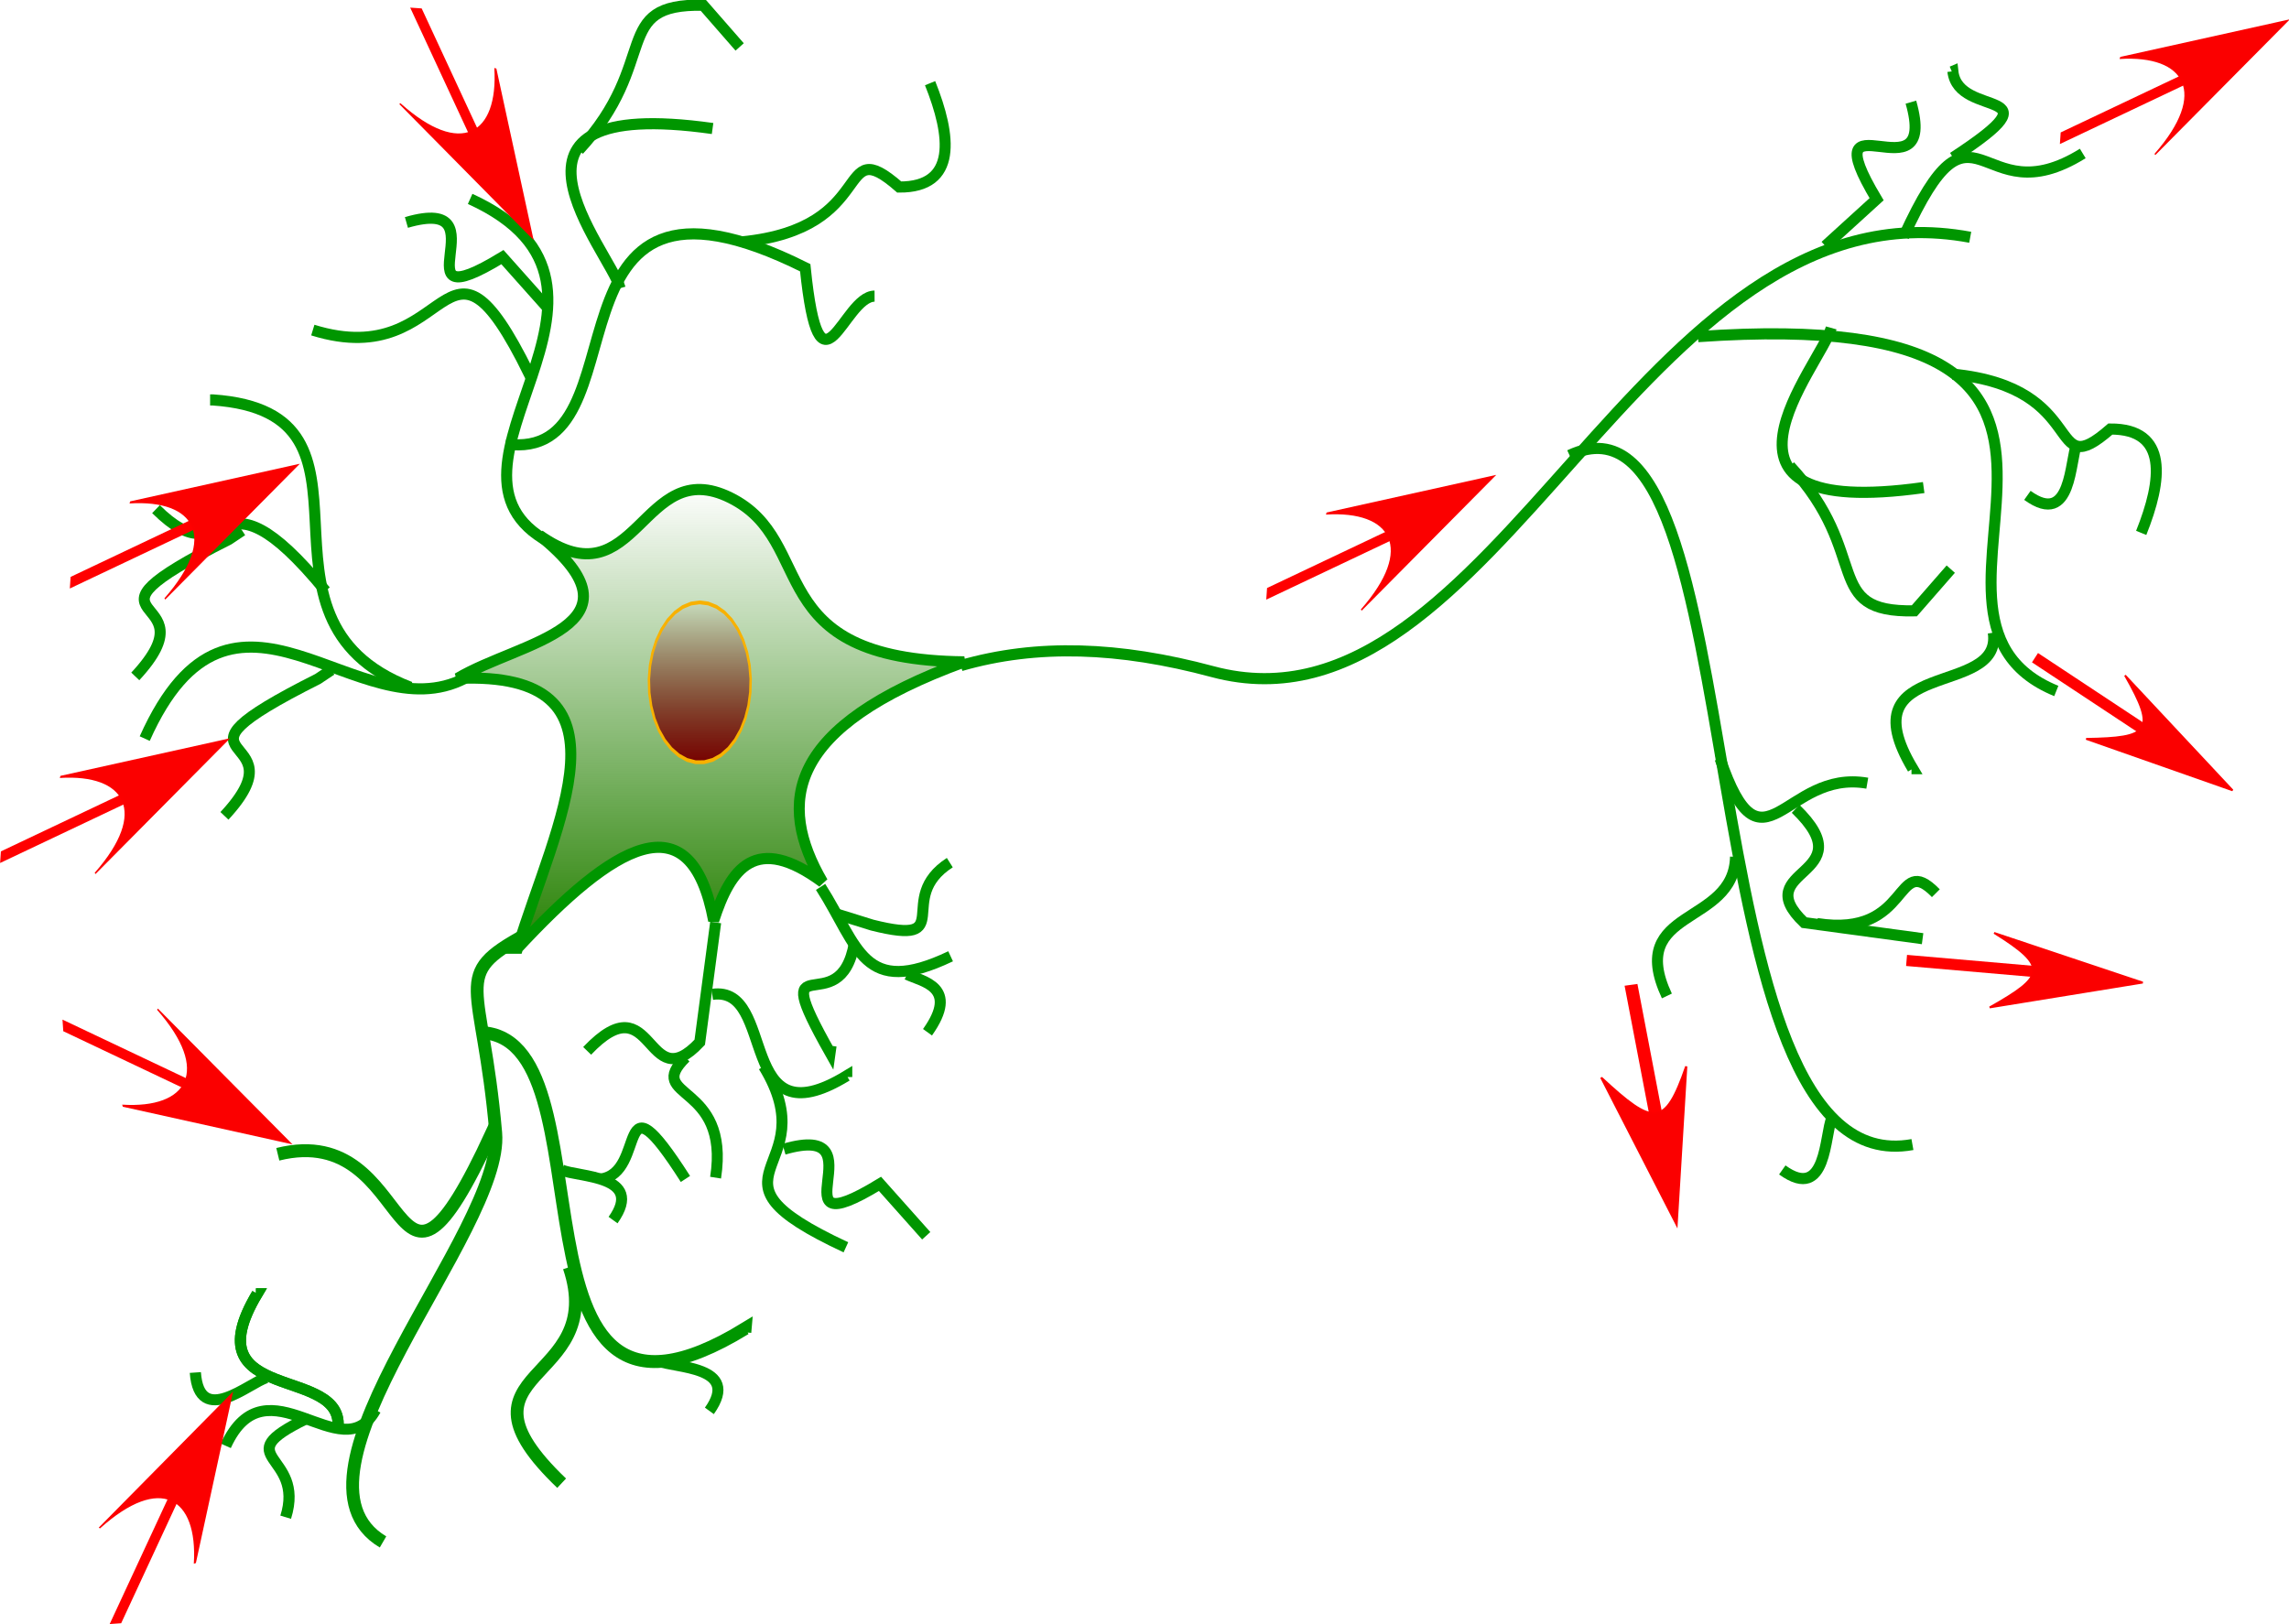 <?xml version="1.0" encoding="UTF-8" standalone="no"?>
<!-- Created with Inkscape (http://www.inkscape.org/) -->

<svg
   id="svg2985"
   version="1.1"
   inkscape:version="1.2 (dc2aedaf03, 2022-05-15)"
   width="978.953"
   height="694.657"
   sodipodi:docname="neuron.svg"
   xmlns:inkscape="http://www.inkscape.org/namespaces/inkscape"
   xmlns:sodipodi="http://sodipodi.sourceforge.net/DTD/sodipodi-0.dtd"
   xmlns:xlink="http://www.w3.org/1999/xlink"
   xmlns="http://www.w3.org/2000/svg"
   xmlns:svg="http://www.w3.org/2000/svg"
   xmlns:rdf="http://www.w3.org/1999/02/22-rdf-syntax-ns#"
   xmlns:cc="http://creativecommons.org/ns#"
   xmlns:dc="http://purl.org/dc/elements/1.1/">
  <title
     id="title5515">ANN neuron</title>
  <defs
     id="defs2989">
    <inkscape:path-effect
       effect="skeletal"
       id="path-effect4484"
       is_visible="true"
       pattern="M 0,5 C 0,2.24 2.24,0 5,0 7.76,0 10,2.24 10,5 10,7.76 7.76,10 5,10 2.24,10 0,7.76 0,5 Z"
       copytype="single_stretched"
       prop_scale="1"
       scale_y_rel="false"
       spacing="0"
       normal_offset="0"
       tang_offset="0"
       prop_units="false"
       vertical_pattern="false"
       fuse_tolerance="0"
       lpeversion="0"
       hide_knot="false" />
    <inkscape:path-effect
       effect="spiro"
       id="path-effect4482"
       is_visible="true"
       lpeversion="0" />
    <inkscape:path-effect
       effect="skeletal"
       id="path-effect4478"
       is_visible="true"
       pattern="M 0,5 C 0,2.24 2.24,0 5,0 7.76,0 10,2.24 10,5 10,7.76 7.76,10 5,10 2.24,10 0,7.76 0,5 Z"
       copytype="single_stretched"
       prop_scale="1"
       scale_y_rel="false"
       spacing="0"
       normal_offset="0"
       tang_offset="0"
       prop_units="false"
       vertical_pattern="false"
       fuse_tolerance="0"
       lpeversion="0"
       hide_knot="false" />
    <inkscape:path-effect
       effect="spiro"
       id="path-effect4476"
       is_visible="true"
       lpeversion="0" />
    <inkscape:path-effect
       effect="skeletal"
       id="path-effect4472"
       is_visible="true"
       pattern="M 0,5 C 0,2.24 2.24,0 5,0 7.76,0 10,2.24 10,5 10,7.76 7.76,10 5,10 2.24,10 0,7.76 0,5 Z"
       copytype="single_stretched"
       prop_scale="1"
       scale_y_rel="false"
       spacing="0"
       normal_offset="0"
       tang_offset="0"
       prop_units="false"
       vertical_pattern="false"
       fuse_tolerance="0"
       lpeversion="0"
       hide_knot="false" />
    <inkscape:path-effect
       effect="spiro"
       id="path-effect4470"
       is_visible="true"
       lpeversion="0" />
    <inkscape:path-effect
       effect="skeletal"
       id="path-effect4466"
       is_visible="true"
       pattern="m 0,559 c 0,-2.76 2.24,-5 5,-5 2.76,0 5,2.24 5,5 0,2.76 -2.24,5 -5,5 -2.76,0 -5,-2.24 -5,-5 z"
       copytype="single_stretched"
       prop_scale="1"
       scale_y_rel="false"
       spacing="0"
       normal_offset="0"
       tang_offset="0"
       prop_units="false"
       vertical_pattern="false"
       fuse_tolerance="0"
       lpeversion="0"
       hide_knot="false" />
    <inkscape:path-effect
       effect="spiro"
       id="path-effect4464"
       is_visible="true"
       lpeversion="0" />
    <inkscape:path-effect
       effect="skeletal"
       id="path-effect3833"
       is_visible="true"
       pattern="M 0,5 C 0,2.24 2.24,0 5,0 7.76,0 10,2.24 10,5 10,7.76 7.76,10 5,10 2.24,10 0,7.76 0,5 Z"
       copytype="single_stretched"
       prop_scale="1"
       scale_y_rel="false"
       spacing="0"
       normal_offset="0"
       tang_offset="0"
       prop_units="false"
       vertical_pattern="false"
       fuse_tolerance="0"
       lpeversion="0"
       hide_knot="false" />
    <inkscape:path-effect
       effect="spiro"
       id="path-effect3831"
       is_visible="true"
       lpeversion="0" />
    <linearGradient
       inkscape:collect="always"
       id="linearGradient3815">
      <stop
         style="stop-color:#770000;stop-opacity:1;"
         offset="0"
         id="stop3817" />
      <stop
         style="stop-color:#770000;stop-opacity:0;"
         offset="1"
         id="stop3819" />
    </linearGradient>
    <linearGradient
       inkscape:collect="always"
       id="linearGradient3781">
      <stop
         style="stop-color:#248000;stop-opacity:1;"
         offset="0"
         id="stop3783" />
      <stop
         style="stop-color:#248000;stop-opacity:0;"
         offset="1"
         id="stop3785" />
    </linearGradient>
    <linearGradient
       inkscape:collect="always"
       xlink:href="#linearGradient3781"
       id="linearGradient5511"
       gradientUnits="userSpaceOnUse"
       x1="293.907"
       y1="582.945"
       x2="547.222"
       y2="582.945" />
    <linearGradient
       inkscape:collect="always"
       xlink:href="#linearGradient3815"
       id="linearGradient5513"
       gradientUnits="userSpaceOnUse"
       x1="-21.151"
       y1="713.576"
       x2="107.465"
       y2="713.576" />
  </defs>
  <sodipodi:namedview
     pagecolor="#ffffff"
     bordercolor="#666666"
     borderopacity="1"
     objecttolerance="10"
     gridtolerance="10"
     guidetolerance="10"
     inkscape:pageopacity="0"
     inkscape:pageshadow="2"
     inkscape:window-width="3840"
     inkscape:window-height="2054"
     id="namedview2987"
     showgrid="false"
     fit-margin-top="0"
     fit-margin-left="0"
     fit-margin-right="0"
     fit-margin-bottom="0"
     inkscape:zoom="0.95262996"
     inkscape:cx="846.60365"
     inkscape:cy="584.69713"
     inkscape:window-x="-11"
     inkscape:window-y="-11"
     inkscape:window-maximized="1"
     inkscape:current-layer="g5015"
     inkscape:showpageshadow="0"
     inkscape:pagecheckerboard="1"
     inkscape:deskcolor="#d1d1d1" />
  <g
     id="g5015"
     transform="matrix(0.872,0,0,0.868,-1638.382,-38.898)">
    <g
       id="g4056"
       transform="matrix(0,-0.914,0.9,0,1702.912,783.466)">
      <path
         sodipodi:nodetypes="ccczcccc"
         inkscape:connector-curvature="0"
         id="path2995"
         d="m 296.907,477.543 c 67.168,20.562 149.904,67.346 145.485,-32.66 19.928,33.708 27.919,106.21 77.196,44.536 -37.439,53.549 43.976,55.601 20.203,104.07 -23.774,48.469 -87.231,15.266 -88.491,127.518 -35,-96.839 -75.892,-102.362 -118.763,-77.196 26.699,-36.607 7.327,-50.179 -20.784,-59.381 66.59,-12.552 40.499,-55.001 -14.845,-106.887 z"
         style="fill:url(#linearGradient5511);fill-opacity:1;stroke:#009600;stroke-width:6;stroke-linecap:butt;stroke-linejoin:miter;stroke-miterlimit:4;stroke-dasharray:none;stroke-opacity:1" />
      <path
         id="path3779"
         d="m 102.433,734.368 -4.367,9.737 -5.949,8.859 -7.361,7.726 -8.561,6.371 -9.514,4.832 -10.194,3.155 -10.58,1.387 -10.663,-0.421 -10.438,-2.217 -9.913,-3.949 -9.103,-5.568 -8.031,-7.026 -6.728,-8.282 -5.232,-9.3 -3.585,-10.051 -1.834,-10.512 -0.032,-10.671 1.772,-10.523 3.525,-10.072 5.177,-9.331 6.679,-8.322 7.989,-7.074 9.07,-5.622 9.89,-4.008 10.425,-2.279 10.66,-0.484 10.588,1.324 10.212,3.094 9.542,4.776 8.598,6.32 7.406,7.682 6.002,8.823 4.424,9.711 2.719,10.319 0.936,10.63 -0.874,10.635 z"
         inkscape:transform-center-y="-0.69068523"
         inkscape:transform-center-x="1.0755459"
         style="fill:url(#linearGradient5513);fill-opacity:1;fill-rule:evenodd;stroke:#f8b100;stroke-width:3;stroke-linecap:butt;stroke-linejoin:miter;stroke-miterlimit:4;stroke-dashoffset:0;stroke-opacity:1"
         transform="matrix(0.686,0,0,0.441,410.677,262.173)"
         inkscape:connector-curvature="0" />
      <path
         sodipodi:nodetypes="cc"
         inkscape:connector-curvature="0"
         id="path3823"
         d="M 442.483,448.949 C 412.173,390.222 516.751,322.633 409.929,274.388"
         style="fill:none;stroke:#009600;stroke-width:6;stroke-linecap:butt;stroke-linejoin:miter;stroke-miterlimit:4;stroke-dasharray:none;stroke-opacity:1" />
      <path
         sodipodi:nodetypes="ccc"
         inkscape:connector-curvature="0"
         id="path3825"
         d="m 437.626,419.109 c 37.197,-98.019 147.871,-4.202 154.901,-107.607 v -1.485"
         style="fill:none;stroke:#009600;stroke-width:6;stroke-linecap:butt;stroke-linejoin:miter;stroke-miterlimit:4;stroke-dasharray:none;stroke-opacity:1" />
      <path
         style="fill:none;stroke:#009600;stroke-width:6;stroke-linecap:butt;stroke-linejoin:miter;stroke-miterlimit:4;stroke-dasharray:none;stroke-opacity:1"
         d="m 368.274,317.827 c 47.663,44.794 26.562,-43.975 73.855,50.963 l 4.803,7.26"
         id="path3827"
         inkscape:connector-curvature="0"
         sodipodi:nodetypes="ccc" />
      <path
         sodipodi:nodetypes="cc"
         inkscape:connector-curvature="0"
         id="path3835"
         d="m 489.549,372.907 c 74.34,-61.77 4.543,-51.954 44.088,-92.376"
         style="fill:none;stroke:#009600;stroke-width:6;stroke-linecap:butt;stroke-linejoin:miter;stroke-miterlimit:4;stroke-dasharray:none;stroke-opacity:1" />
      <path
         sodipodi:nodetypes="ccc"
         inkscape:connector-curvature="0"
         id="path3920"
         d="m 443.456,269.241 c 47.663,44.794 26.562,-43.975 73.855,50.963 l 4.803,7.26"
         style="fill:none;stroke:#009600;stroke-width:6;stroke-linecap:butt;stroke-linejoin:miter;stroke-miterlimit:4;stroke-dasharray:none;stroke-opacity:1" />
      <path
         style="fill:none;stroke:#009600;stroke-width:6.962;stroke-linecap:butt;stroke-linejoin:miter;stroke-miterlimit:4;stroke-dasharray:none;stroke-opacity:1"
         d="M 304.202,481.847 C 281.851,440.583 280.354,458.39 197.364,465.676 144.661,470.303 12.658,343.335 -23.203,404.245"
         id="path3845"
         inkscape:connector-curvature="0"
         sodipodi:nodetypes="csc" />
      <path
         style="fill:none;stroke:#009600;stroke-width:6.962;stroke-linecap:butt;stroke-linejoin:miter;stroke-miterlimit:4;stroke-dasharray:none;stroke-opacity:1"
         d="m 251.446,455.647 c 1.227,77.719 -244.412,6.103 -159.59,145.986 l -2.039,-0.18"
         id="path3847"
         inkscape:connector-curvature="0"
         sodipodi:nodetypes="ccc" />
      <path
         sodipodi:nodetypes="ccc"
         inkscape:connector-curvature="0"
         id="path3849"
         d="m 185.803,346.911 c 18.98,77.195 -110.482,59.509 11.525,116.612 l -1.671,0.445"
         style="fill:none;stroke:#009600;stroke-width:6.962;stroke-linecap:butt;stroke-linejoin:miter;stroke-miterlimit:4;stroke-dasharray:none;stroke-opacity:1" />
      <path
         style="fill:none;stroke:#009600;stroke-width:6.962;stroke-linecap:butt;stroke-linejoin:miter;stroke-miterlimit:4;stroke-dasharray:none;stroke-opacity:1"
         d="M 124.949,505.679 C 60.953,527.431 70.944,435.6 8.46,501.587"
         id="path3851"
         inkscape:connector-curvature="0"
         sodipodi:nodetypes="cc" />
      <path
         style="fill:none;stroke:#009600;stroke-width:6;stroke-linecap:butt;stroke-linejoin:miter;stroke-miterlimit:4;stroke-dasharray:none;stroke-opacity:1"
         d="m 515.86,494.779 c 39.832,-74.399 136.812,63.771 185.058,-43.052"
         id="path3855"
         inkscape:connector-curvature="0"
         sodipodi:nodetypes="cc" />
      <path
         style="fill:none;stroke:#009600;stroke-width:6;stroke-linecap:butt;stroke-linejoin:miter;stroke-miterlimit:4;stroke-dasharray:none;stroke-opacity:1"
         d="m 568.794,471.026 c -11.152,79.186 170.058,11.406 95.01,163.299 -76.775,7.936 -15.394,20.586 -15.311,37.79"
         id="path3857"
         inkscape:connector-curvature="0"
         sodipodi:nodetypes="ccc" />
      <path
         sodipodi:nodetypes="ccc"
         inkscape:connector-curvature="0"
         id="path3859"
         d="m 630.187,365.984 c -23.799,77.056 71.268,70.65 -23.67,117.943 l 1.138,0.604"
         style="fill:none;stroke:#009600;stroke-width:6;stroke-linecap:butt;stroke-linejoin:miter;stroke-miterlimit:4;stroke-dasharray:none;stroke-opacity:1" />
      <path
         style="fill:none;stroke:#009600;stroke-width:6;stroke-linecap:butt;stroke-linejoin:miter;stroke-miterlimit:4;stroke-dasharray:none;stroke-opacity:1"
         d="m 652.786,533.447 c 19.781,-5.439 104.441,-81.535 86.077,50.387"
         id="path3861"
         inkscape:connector-curvature="0"
         sodipodi:nodetypes="cc" />
      <path
         sodipodi:nodetypes="cc"
         inkscape:connector-curvature="0"
         id="path3865"
         d="m 238.013,569.122 c -22.599,-22.908 -13.132,24.434 -64.811,16.36"
         style="fill:none;stroke:#009600;stroke-width:6;stroke-linecap:butt;stroke-linejoin:miter;stroke-miterlimit:4;stroke-dasharray:none;stroke-opacity:1" />
      <path
         sodipodi:nodetypes="ccc"
         inkscape:connector-curvature="0"
         id="path3867"
         d="m 272.025,583.65 c 5.152,35.555 -80.496,12.663 -43.889,73.322 h -0.686"
         style="fill:none;stroke:#009600;stroke-width:6;stroke-linecap:butt;stroke-linejoin:miter;stroke-miterlimit:4;stroke-dasharray:none;stroke-opacity:1" />
      <path
         style="fill:none;stroke:#009600;stroke-width:6;stroke-linecap:butt;stroke-linejoin:miter;stroke-miterlimit:4;stroke-dasharray:none;stroke-opacity:1"
         d="m 241.566,515.491 c 38.287,36.698 -26.623,31.722 4.636,61.355 l 64.557,8.669"
         id="path3869"
         inkscape:connector-curvature="0"
         sodipodi:nodetypes="ccc" />
      <path
         sodipodi:nodetypes="cc"
         inkscape:connector-curvature="0"
         id="path3871"
         d="m 233.226,611.678 c -57.219,35.292 -58.056,-40.992 -97.577,44.817"
         style="fill:none;stroke:#009600;stroke-width:6;stroke-linecap:butt;stroke-linejoin:miter;stroke-miterlimit:4;stroke-dasharray:none;stroke-opacity:1" />
      <path
         style="fill:none;stroke:#009600;stroke-width:6;stroke-linecap:butt;stroke-linejoin:miter;stroke-miterlimit:4;stroke-dasharray:none;stroke-opacity:1"
         d="m 188.545,622.744 c 15.649,54.45 -55.303,-8.332 -18.696,52.328 l -27.979,25.193"
         id="path3901"
         inkscape:connector-curvature="0"
         sodipodi:nodetypes="ccc" />
      <path
         style="fill:none;stroke:#009600;stroke-width:6;stroke-linecap:butt;stroke-linejoin:miter;stroke-miterlimit:4;stroke-dasharray:none;stroke-opacity:1"
         d="m 329.969,642.696 c -32.313,20.828 -59.979,23.027 -37.411,70.859"
         id="path3879"
         inkscape:connector-curvature="0"
         sodipodi:nodetypes="cc" />
      <path
         style="fill:none;stroke:#009600;stroke-width:6;stroke-linecap:butt;stroke-linejoin:miter;stroke-miterlimit:4;stroke-dasharray:none;stroke-opacity:1"
         d="m 299.793,661.128 c -45.004,-7.83 3.81,-49.155 -59.228,-13.243 l 3.76,0.527"
         id="path3881"
         inkscape:connector-curvature="0"
         sodipodi:nodetypes="ccc" />
      <path
         sodipodi:nodetypes="ccc"
         inkscape:connector-curvature="0"
         id="path3883"
         d="m 343.051,713.113 c -19.534,-30.6 -45.447,4.972 -33.673,-42.31 l 5.753,-18.665"
         style="fill:none;stroke:#009600;stroke-width:6;stroke-linecap:butt;stroke-linejoin:miter;stroke-miterlimit:4;stroke-dasharray:none;stroke-opacity:1" />
      <path
         style="fill:none;stroke:#009600;stroke-width:6;stroke-linecap:butt;stroke-linejoin:miter;stroke-miterlimit:4;stroke-dasharray:none;stroke-opacity:1"
         d="m 282.812,689.776 c -3.975,8.582 -6.763,28.728 -31.213,11.189"
         id="path3885"
         inkscape:connector-curvature="0"
         sodipodi:nodetypes="cc" />
      <path
         sodipodi:nodetypes="cc"
         inkscape:connector-curvature="0"
         id="path3891"
         d="m 177.343,501.621 c -3.975,8.582 -2.564,45.524 -27.014,27.985"
         style="fill:none;stroke:#009600;stroke-width:6;stroke-linecap:butt;stroke-linejoin:miter;stroke-miterlimit:4;stroke-dasharray:none;stroke-opacity:1" />
      <path
         style="fill:none;stroke:#009600;stroke-width:6;stroke-linecap:butt;stroke-linejoin:miter;stroke-miterlimit:4;stroke-dasharray:none;stroke-opacity:1"
         d="m 172.499,569.046 c 60.245,-38.997 2.841,-20.221 -0.082,-46.509 l -0.545,0.23"
         id="path3893"
         inkscape:connector-curvature="0"
         sodipodi:nodetypes="ccc" />
      <path
         sodipodi:nodetypes="cc"
         inkscape:connector-curvature="0"
         id="path3895"
         d="m 74.469,554.108 c -3.975,8.582 -2.564,45.524 -27.014,27.985"
         style="fill:none;stroke:#009600;stroke-width:6;stroke-linecap:butt;stroke-linejoin:miter;stroke-miterlimit:4;stroke-dasharray:none;stroke-opacity:1" />
      <g
         id="g3903"
         transform="matrix(0,-0.462,0.449,0,-171.799,639.509)"
         style="stroke:#009600;stroke-width:13.174;stroke-miterlimit:4;stroke-dasharray:none;stroke-opacity:1">
        <path
           sodipodi:nodetypes="cc"
           inkscape:connector-curvature="0"
           id="path3905"
           d="m 518.103,489.419 c 39.832,-74.399 128.415,63.771 176.66,-43.052"
           style="fill:none;stroke:#009600;stroke-width:13.174;stroke-linecap:butt;stroke-linejoin:miter;stroke-miterlimit:4;stroke-dasharray:none;stroke-opacity:1" />
        <path
           sodipodi:nodetypes="ccc"
           inkscape:connector-curvature="0"
           id="path3907"
           d="m 562.639,465.667 c -11.152,79.186 174.257,28.202 95.01,163.299 h 1.485"
           style="fill:none;stroke:#009600;stroke-width:13.174;stroke-linecap:butt;stroke-linejoin:miter;stroke-miterlimit:4;stroke-dasharray:none;stroke-opacity:1" />
        <path
           style="fill:none;stroke:#009600;stroke-width:13.174;stroke-linecap:butt;stroke-linejoin:miter;stroke-miterlimit:4;stroke-dasharray:none;stroke-opacity:1"
           d="m 624.032,360.624 c -23.799,77.056 71.268,70.65 -23.67,117.943 l 1.138,0.604"
           id="path3909"
           inkscape:connector-curvature="0"
           sodipodi:nodetypes="ccc" />
        <path
           sodipodi:nodetypes="cc"
           inkscape:connector-curvature="0"
           id="path3911"
           d="m 646.631,528.088 c 19.781,-5.439 79.247,-60.54 83.978,6.298"
           style="fill:none;stroke:#009600;stroke-width:13.174;stroke-linecap:butt;stroke-linejoin:miter;stroke-miterlimit:4;stroke-dasharray:none;stroke-opacity:1" />
        <path
           style="fill:none;stroke:#009600;stroke-width:13.174;stroke-linecap:butt;stroke-linejoin:miter;stroke-miterlimit:4;stroke-dasharray:none;stroke-opacity:1"
           d="m 562.639,465.667 c -11.152,79.186 174.257,28.202 95.01,163.299 h 1.485"
           id="path3913"
           inkscape:connector-curvature="0"
           sodipodi:nodetypes="ccc" />
      </g>
      <path
         sodipodi:nodetypes="ccc"
         inkscape:connector-curvature="0"
         id="path3930"
         d="m 727.28,510.976 c 47.663,44.794 79.048,16.909 78.054,67.759 l -22.49,19.857"
         style="fill:none;stroke:#009600;stroke-width:6;stroke-linecap:butt;stroke-linejoin:miter;stroke-miterlimit:4;stroke-dasharray:none;stroke-opacity:1" />
      <path
         sodipodi:nodetypes="csc"
         inkscape:connector-curvature="0"
         id="path3932"
         d="m 449.283,719.138 c 11.834,41.469 10.254,86.374 -3.233,137.079 -41.31,155.312 267.579,232.269 234.172,412.977"
         style="fill:none;stroke:#009600;stroke-width:6;stroke-linecap:butt;stroke-linejoin:miter;stroke-miterlimit:4;stroke-dasharray:none;stroke-opacity:1" />
      <path
         sodipodi:nodetypes="cc"
         inkscape:connector-curvature="0"
         id="path3934"
         d="m 191.05,1237.702 c -23.061,-127.252 420.177,-82.625 371.603,-186.851"
         style="fill:none;stroke:#009600;stroke-width:6;stroke-linecap:butt;stroke-linejoin:miter;stroke-miterlimit:4;stroke-dasharray:none;stroke-opacity:1" />
      <path
         style="fill:none;stroke:#009600;stroke-width:6;stroke-linecap:butt;stroke-linejoin:miter;stroke-miterlimit:4;stroke-dasharray:none;stroke-opacity:1"
         d="m 435.603,1316.1 c 42.022,-104.158 210.232,83.232 191.05,-195.249"
         id="path3938"
         inkscape:connector-curvature="0"
         sodipodi:nodetypes="cc" />
      <path
         sodipodi:nodetypes="ccc"
         inkscape:connector-curvature="0"
         id="path3940"
         d="m 688.214,416.998 c 15.649,54.45 -55.303,-8.332 -18.696,52.328 l -27.979,25.193"
         style="fill:none;stroke:#009600;stroke-width:6;stroke-linecap:butt;stroke-linejoin:miter;stroke-miterlimit:4;stroke-dasharray:none;stroke-opacity:1" />
      <path
         style="fill:none;stroke:#009600;stroke-width:6;stroke-linecap:butt;stroke-linejoin:miter;stroke-miterlimit:4;stroke-dasharray:none;stroke-opacity:1"
         d="m 677.717,599.65 c 7.251,75.445 60.167,50.453 29.592,85.919 -0.154,31.712 27.532,28.35 55.999,16.796"
         id="path3942"
         inkscape:connector-curvature="0"
         sodipodi:nodetypes="ccc" />
      <path
         sodipodi:nodetypes="cc"
         inkscape:connector-curvature="0"
         id="path3944"
         d="m 631.356,1193.447 c -19.781,-5.439 -104.441,-81.535 -86.077,50.387"
         style="fill:none;stroke:#009600;stroke-width:6;stroke-linecap:butt;stroke-linejoin:miter;stroke-miterlimit:4;stroke-dasharray:none;stroke-opacity:1" />
      <path
         style="fill:none;stroke:#009600;stroke-width:6;stroke-linecap:butt;stroke-linejoin:miter;stroke-miterlimit:4;stroke-dasharray:none;stroke-opacity:1"
         d="m 556.862,1170.976 c -47.663,44.794 -79.048,16.909 -78.054,67.758 l 22.49,19.857"
         id="path3946"
         inkscape:connector-curvature="0"
         sodipodi:nodetypes="ccc" />
      <path
         sodipodi:nodetypes="ccc"
         inkscape:connector-curvature="0"
         id="path3948"
         d="m 606.426,1259.65 c -7.251,75.445 -60.167,50.453 -29.592,85.919 0.154,31.712 -27.532,28.35 -55.999,16.796"
         style="fill:none;stroke:#009600;stroke-width:6;stroke-linecap:butt;stroke-linejoin:miter;stroke-miterlimit:4;stroke-dasharray:none;stroke-opacity:1" />
      <path
         style="fill:none;stroke:#009600;stroke-width:6;stroke-linecap:butt;stroke-linejoin:miter;stroke-miterlimit:4;stroke-dasharray:none;stroke-opacity:1"
         d="m 326.566,1250.464 c 22.908,-22.599 -24.434,-13.132 -16.36,-64.811"
         id="path3950"
         inkscape:connector-curvature="0"
         sodipodi:nodetypes="cc" />
      <path
         style="fill:none;stroke:#009600;stroke-width:6;stroke-linecap:butt;stroke-linejoin:miter;stroke-miterlimit:4;stroke-dasharray:none;stroke-opacity:1"
         d="m 467.041,1281.759 c -35.555,5.152 -12.663,-80.496 -73.322,-43.889 v -0.686"
         id="path3952"
         inkscape:connector-curvature="0"
         sodipodi:nodetypes="ccc" />
      <path
         sodipodi:nodetypes="ccc"
         inkscape:connector-curvature="0"
         id="path3954"
         d="m 372.067,1174.042 c -36.698,38.287 -31.722,-26.623 -61.355,4.636 l -8.669,64.557"
         style="fill:none;stroke:#009600;stroke-width:6;stroke-linecap:butt;stroke-linejoin:miter;stroke-miterlimit:4;stroke-dasharray:none;stroke-opacity:1" />
      <path
         style="fill:none;stroke:#009600;stroke-width:6;stroke-linecap:butt;stroke-linejoin:miter;stroke-miterlimit:4;stroke-dasharray:none;stroke-opacity:1"
         d="m 725.41,1330.522 c -35.292,-57.219 40.992,-58.056 -44.817,-97.578"
         id="path3956"
         inkscape:connector-curvature="0"
         sodipodi:nodetypes="cc" />
      <path
         sodipodi:nodetypes="ccc"
         inkscape:connector-curvature="0"
         id="path3958"
         d="m 753.071,1236.868 c -54.45,15.649 8.332,-55.303 -52.328,-18.696 l -25.193,-27.979"
         style="fill:none;stroke:#009600;stroke-width:6;stroke-linecap:butt;stroke-linejoin:miter;stroke-miterlimit:4;stroke-dasharray:none;stroke-opacity:1" />
      <path
         sodipodi:nodetypes="cc"
         inkscape:connector-curvature="0"
         id="path3960"
         d="m 346.228,1141.296 c -37.624,-0.821 -27.226,-59.979 -75.058,-37.411"
         style="fill:none;stroke:#009600;stroke-width:6;stroke-linecap:butt;stroke-linejoin:miter;stroke-miterlimit:4;stroke-dasharray:none;stroke-opacity:1" />
      <path
         sodipodi:nodetypes="ccc"
         inkscape:connector-curvature="0"
         id="path3962"
         d="m 385.879,1213.092 c 7.83,-45.004 -53.718,-57.074 13.243,-80.223 l -0.527,-0.439"
         style="fill:none;stroke:#009600;stroke-width:6;stroke-linecap:butt;stroke-linejoin:miter;stroke-miterlimit:4;stroke-dasharray:none;stroke-opacity:1" />
      <path
         sodipodi:nodetypes="cc"
         inkscape:connector-curvature="0"
         id="path3964"
         d="m 569.057,1327.366 c -8.582,-3.975 -45.524,-2.564 -27.985,-27.014"
         style="fill:none;stroke:#009600;stroke-width:6;stroke-linecap:butt;stroke-linejoin:miter;stroke-miterlimit:4;stroke-dasharray:none;stroke-opacity:1" />
      <path
         sodipodi:nodetypes="ccc"
         inkscape:connector-curvature="0"
         id="path3966"
         d="m 723.192,1259.823 c 38.997,60.245 20.221,2.841 46.509,-0.082 l -0.23,-0.545"
         style="fill:none;stroke:#009600;stroke-width:6;stroke-linecap:butt;stroke-linejoin:miter;stroke-miterlimit:4;stroke-dasharray:none;stroke-opacity:1" />
      <path
         style="fill:none;stroke:#009600;stroke-width:6;stroke-linecap:butt;stroke-linejoin:miter;stroke-miterlimit:4;stroke-dasharray:none;stroke-opacity:1"
         d="m 205.354,1193.796 c -8.582,-3.975 -45.524,-2.564 -27.985,-27.014"
         id="path3968"
         inkscape:connector-curvature="0"
         sodipodi:nodetypes="cc" />
      <g
         transform="translate(-12,-20)"
         id="g3978">
        <path
           style="fill:#ff0000;stroke:#ff0000;stroke-width:6;stroke-linecap:butt;stroke-linejoin:miter;stroke-miterlimit:4;stroke-dasharray:none;stroke-opacity:1"
           d="m 302.321,1254.498 -6.298,73.481"
           id="path3970"
           inkscape:connector-curvature="0" />
        <path
           style="fill:#fb0000;fill-opacity:1;stroke:#fc0000;stroke-width:0.997px;stroke-linecap:butt;stroke-linejoin:miter;stroke-opacity:1"
           d="m 276.985,1299.796 c 16.864,30.177 21.823,32.152 40.175,2.427 l -26.783,80.984 z"
           id="path3974"
           inkscape:connector-curvature="0"
           sodipodi:nodetypes="cccc" />
        <path
           style="fill:none;stroke:#000000;stroke-width:1px;stroke-linecap:butt;stroke-linejoin:miter;stroke-opacity:1"
           d="M 285.525,1323.78 Z"
           id="path3976"
           inkscape:connector-curvature="0" />
      </g>
      <g
         inkscape:transform-center-y="14.696157"
         inkscape:transform-center-x="16.795608"
         transform="matrix(1,-0.012,0.552,0.993,-261.186,76.183)"
         id="g3983">
        <path
           inkscape:connector-curvature="0"
           id="path3985"
           d="m 302.321,1254.498 -6.298,73.481"
           style="fill:#ff0000;stroke:#ff0000;stroke-width:6;stroke-linecap:butt;stroke-linejoin:miter;stroke-miterlimit:4;stroke-dasharray:none;stroke-opacity:1" />
        <path
           sodipodi:nodetypes="cccc"
           inkscape:connector-curvature="0"
           id="path3987"
           d="m 265.165,1305.99 c 16.864,30.177 44.537,17.64 62.196,-18.435 l -30.496,91.507 z"
           style="fill:#fb0000;fill-opacity:1;stroke:#fc0000;stroke-width:0.997px;stroke-linecap:butt;stroke-linejoin:miter;stroke-opacity:1" />
        <path
           inkscape:connector-curvature="0"
           id="path3989"
           d="M 285.525,1323.78 Z"
           style="fill:none;stroke:#000000;stroke-width:1px;stroke-linecap:butt;stroke-linejoin:miter;stroke-opacity:1" />
      </g>
      <g
         transform="rotate(28.289,278.75,1579.544)"
         id="g3991">
        <path
           inkscape:connector-curvature="0"
           id="path3993"
           d="m 302.321,1254.498 -6.298,73.481"
           style="fill:#ff0000;stroke:#ff0000;stroke-width:6;stroke-linecap:butt;stroke-linejoin:miter;stroke-miterlimit:4;stroke-dasharray:none;stroke-opacity:1" />
        <path
           sodipodi:nodetypes="cccc"
           inkscape:connector-curvature="0"
           id="path3995"
           d="m 276.985,1299.796 c 16.864,30.177 21.823,32.152 40.175,2.427 l -26.783,80.984 z"
           style="fill:#fb0000;fill-opacity:1;stroke:#fc0000;stroke-width:0.997px;stroke-linecap:butt;stroke-linejoin:miter;stroke-opacity:1" />
        <path
           inkscape:connector-curvature="0"
           id="path3997"
           d="M 285.525,1323.78 Z"
           style="fill:none;stroke:#000000;stroke-width:1px;stroke-linecap:butt;stroke-linejoin:miter;stroke-opacity:1" />
      </g>
      <g
         id="g3999"
         transform="matrix(1,-0.012,0.552,0.993,-506.822,-356.304)"
         inkscape:transform-center-x="16.795608"
         inkscape:transform-center-y="14.696157">
        <path
           style="fill:#ff0000;stroke:#ff0000;stroke-width:6;stroke-linecap:butt;stroke-linejoin:miter;stroke-miterlimit:4;stroke-dasharray:none;stroke-opacity:1"
           d="m 302.321,1254.498 -6.298,73.481"
           id="path4001"
           inkscape:connector-curvature="0" />
        <path
           style="fill:#fb0000;fill-opacity:1;stroke:#fc0000;stroke-width:0.997px;stroke-linecap:butt;stroke-linejoin:miter;stroke-opacity:1"
           d="m 265.165,1305.99 c 16.864,30.177 44.537,17.64 62.196,-18.435 l -30.496,91.507 z"
           id="path4003"
           inkscape:connector-curvature="0"
           sodipodi:nodetypes="cccc" />
        <path
           style="fill:none;stroke:#000000;stroke-width:1px;stroke-linecap:butt;stroke-linejoin:miter;stroke-opacity:1"
           d="M 285.525,1323.78 Z"
           id="path4005"
           inkscape:connector-curvature="0" />
      </g>
      <g
         id="g4007"
         transform="matrix(0.403,1.081,-0.915,0.476,1286.2,124.553)">
        <path
           style="fill:#ff0000;stroke:#ff0000;stroke-width:6;stroke-linecap:butt;stroke-linejoin:miter;stroke-miterlimit:4;stroke-dasharray:none;stroke-opacity:1"
           d="m 336.931,1251.175 -18.711,72.498"
           id="path4009"
           inkscape:connector-curvature="0" />
        <path
           style="fill:#fb0000;fill-opacity:1;stroke:#fc0000;stroke-width:0.997px;stroke-linecap:butt;stroke-linejoin:miter;stroke-opacity:1"
           d="m 304.211,1291.395 c 11.54,33.656 16.011,36.611 38.331,10.281 l -38.443,76.265 z"
           id="path4011"
           inkscape:connector-curvature="0"
           sodipodi:nodetypes="cccc" />
        <path
           style="fill:none;stroke:#000000;stroke-width:1px;stroke-linecap:butt;stroke-linejoin:miter;stroke-opacity:1"
           d="M 308.89,1317.188 Z"
           id="path4013"
           inkscape:connector-curvature="0" />
      </g>
      <g
         inkscape:transform-center-y="14.696157"
         inkscape:transform-center-x="16.795608"
         transform="matrix(1,-0.012,0.552,0.993,-500.822,-1008.304)"
         id="g4015">
        <path
           inkscape:connector-curvature="0"
           id="path4017"
           d="m 302.321,1254.498 -6.298,73.481"
           style="fill:#ff0000;stroke:#ff0000;stroke-width:6;stroke-linecap:butt;stroke-linejoin:miter;stroke-miterlimit:4;stroke-dasharray:none;stroke-opacity:1" />
        <path
           sodipodi:nodetypes="cccc"
           inkscape:connector-curvature="0"
           id="path4019"
           d="m 265.165,1305.99 c 16.864,30.177 44.537,17.64 62.196,-18.435 l -30.496,91.507 z"
           style="fill:#fb0000;fill-opacity:1;stroke:#fc0000;stroke-width:0.997px;stroke-linecap:butt;stroke-linejoin:miter;stroke-opacity:1" />
        <path
           inkscape:connector-curvature="0"
           id="path4021"
           d="M 285.525,1323.78 Z"
           style="fill:none;stroke:#000000;stroke-width:1px;stroke-linecap:butt;stroke-linejoin:miter;stroke-opacity:1" />
      </g>
      <g
         id="g4023"
         transform="matrix(1,-0.012,0.552,0.993,-648.822,-1046.304)"
         inkscape:transform-center-x="16.795608"
         inkscape:transform-center-y="14.696157">
        <path
           style="fill:#ff0000;stroke:#ff0000;stroke-width:6;stroke-linecap:butt;stroke-linejoin:miter;stroke-miterlimit:4;stroke-dasharray:none;stroke-opacity:1"
           d="m 302.321,1254.498 -6.298,73.481"
           id="path4025"
           inkscape:connector-curvature="0" />
        <path
           style="fill:#fb0000;fill-opacity:1;stroke:#fc0000;stroke-width:0.997px;stroke-linecap:butt;stroke-linejoin:miter;stroke-opacity:1"
           d="m 265.165,1305.99 c 16.864,30.177 44.537,17.64 62.196,-18.435 l -30.496,91.507 z"
           id="path4027"
           inkscape:connector-curvature="0"
           sodipodi:nodetypes="cccc" />
        <path
           style="fill:none;stroke:#000000;stroke-width:1px;stroke-linecap:butt;stroke-linejoin:miter;stroke-opacity:1"
           d="M 285.525,1323.78 Z"
           id="path4029"
           inkscape:connector-curvature="0" />
      </g>
      <g
         inkscape:transform-center-y="14.696157"
         inkscape:transform-center-x="-16.795591"
         transform="matrix(-1,-0.012,-0.552,0.993,1250.088,-1012.304)"
         id="g4031">
        <path
           inkscape:connector-curvature="0"
           id="path4033"
           d="m 302.321,1254.498 -6.298,73.481"
           style="fill:#ff0000;stroke:#ff0000;stroke-width:6;stroke-linecap:butt;stroke-linejoin:miter;stroke-miterlimit:4;stroke-dasharray:none;stroke-opacity:1" />
        <path
           sodipodi:nodetypes="cccc"
           inkscape:connector-curvature="0"
           id="path4035"
           d="m 265.165,1305.99 c 16.864,30.177 44.537,17.64 62.196,-18.435 l -30.496,91.507 z"
           style="fill:#fb0000;fill-opacity:1;stroke:#fc0000;stroke-width:0.997px;stroke-linecap:butt;stroke-linejoin:miter;stroke-opacity:1" />
        <path
           inkscape:connector-curvature="0"
           id="path4037"
           d="M 285.525,1323.78 Z"
           style="fill:none;stroke:#000000;stroke-width:1px;stroke-linecap:butt;stroke-linejoin:miter;stroke-opacity:1" />
      </g>
      <g
         id="g4039"
         transform="matrix(-0.012,1,0.993,0.552,-1309.351,-736.383)"
         inkscape:transform-center-x="-14.696124"
         inkscape:transform-center-y="-16.795613">
        <path
           style="fill:#ff0000;stroke:#ff0000;stroke-width:6;stroke-linecap:butt;stroke-linejoin:miter;stroke-miterlimit:4;stroke-dasharray:none;stroke-opacity:1"
           d="m 302.321,1254.498 -6.298,73.481"
           id="path4041"
           inkscape:connector-curvature="0" />
        <path
           style="fill:#fb0000;fill-opacity:1;stroke:#fc0000;stroke-width:0.997px;stroke-linecap:butt;stroke-linejoin:miter;stroke-opacity:1"
           d="m 265.165,1305.99 c 16.864,30.177 44.537,17.64 62.196,-18.435 l -30.496,91.507 z"
           id="path4043"
           inkscape:connector-curvature="0"
           sodipodi:nodetypes="cccc" />
        <path
           style="fill:none;stroke:#000000;stroke-width:1px;stroke-linecap:butt;stroke-linejoin:miter;stroke-opacity:1"
           d="M 285.525,1323.78 Z"
           id="path4045"
           inkscape:connector-curvature="0" />
      </g>
      <g
         inkscape:transform-center-y="-16.795613"
         inkscape:transform-center-x="14.696114"
         transform="matrix(0.012,1,-0.993,0.552,2045.922,-572.626)"
         id="g4047">
        <path
           inkscape:connector-curvature="0"
           id="path4049"
           d="m 302.321,1254.498 -6.298,73.481"
           style="fill:#ff0000;stroke:#ff0000;stroke-width:6;stroke-linecap:butt;stroke-linejoin:miter;stroke-miterlimit:4;stroke-dasharray:none;stroke-opacity:1" />
        <path
           sodipodi:nodetypes="cccc"
           inkscape:connector-curvature="0"
           id="path4051"
           d="m 265.165,1305.99 c 16.864,30.177 44.537,17.64 62.196,-18.435 l -30.496,91.507 z"
           style="fill:#fb0000;fill-opacity:1;stroke:#fc0000;stroke-width:0.997px;stroke-linecap:butt;stroke-linejoin:miter;stroke-opacity:1" />
        <path
           inkscape:connector-curvature="0"
           id="path4053"
           d="M 285.525,1323.78 Z"
           style="fill:none;stroke:#000000;stroke-width:1px;stroke-linecap:butt;stroke-linejoin:miter;stroke-opacity:1" />
      </g>
    </g>
  </g>
</svg>
